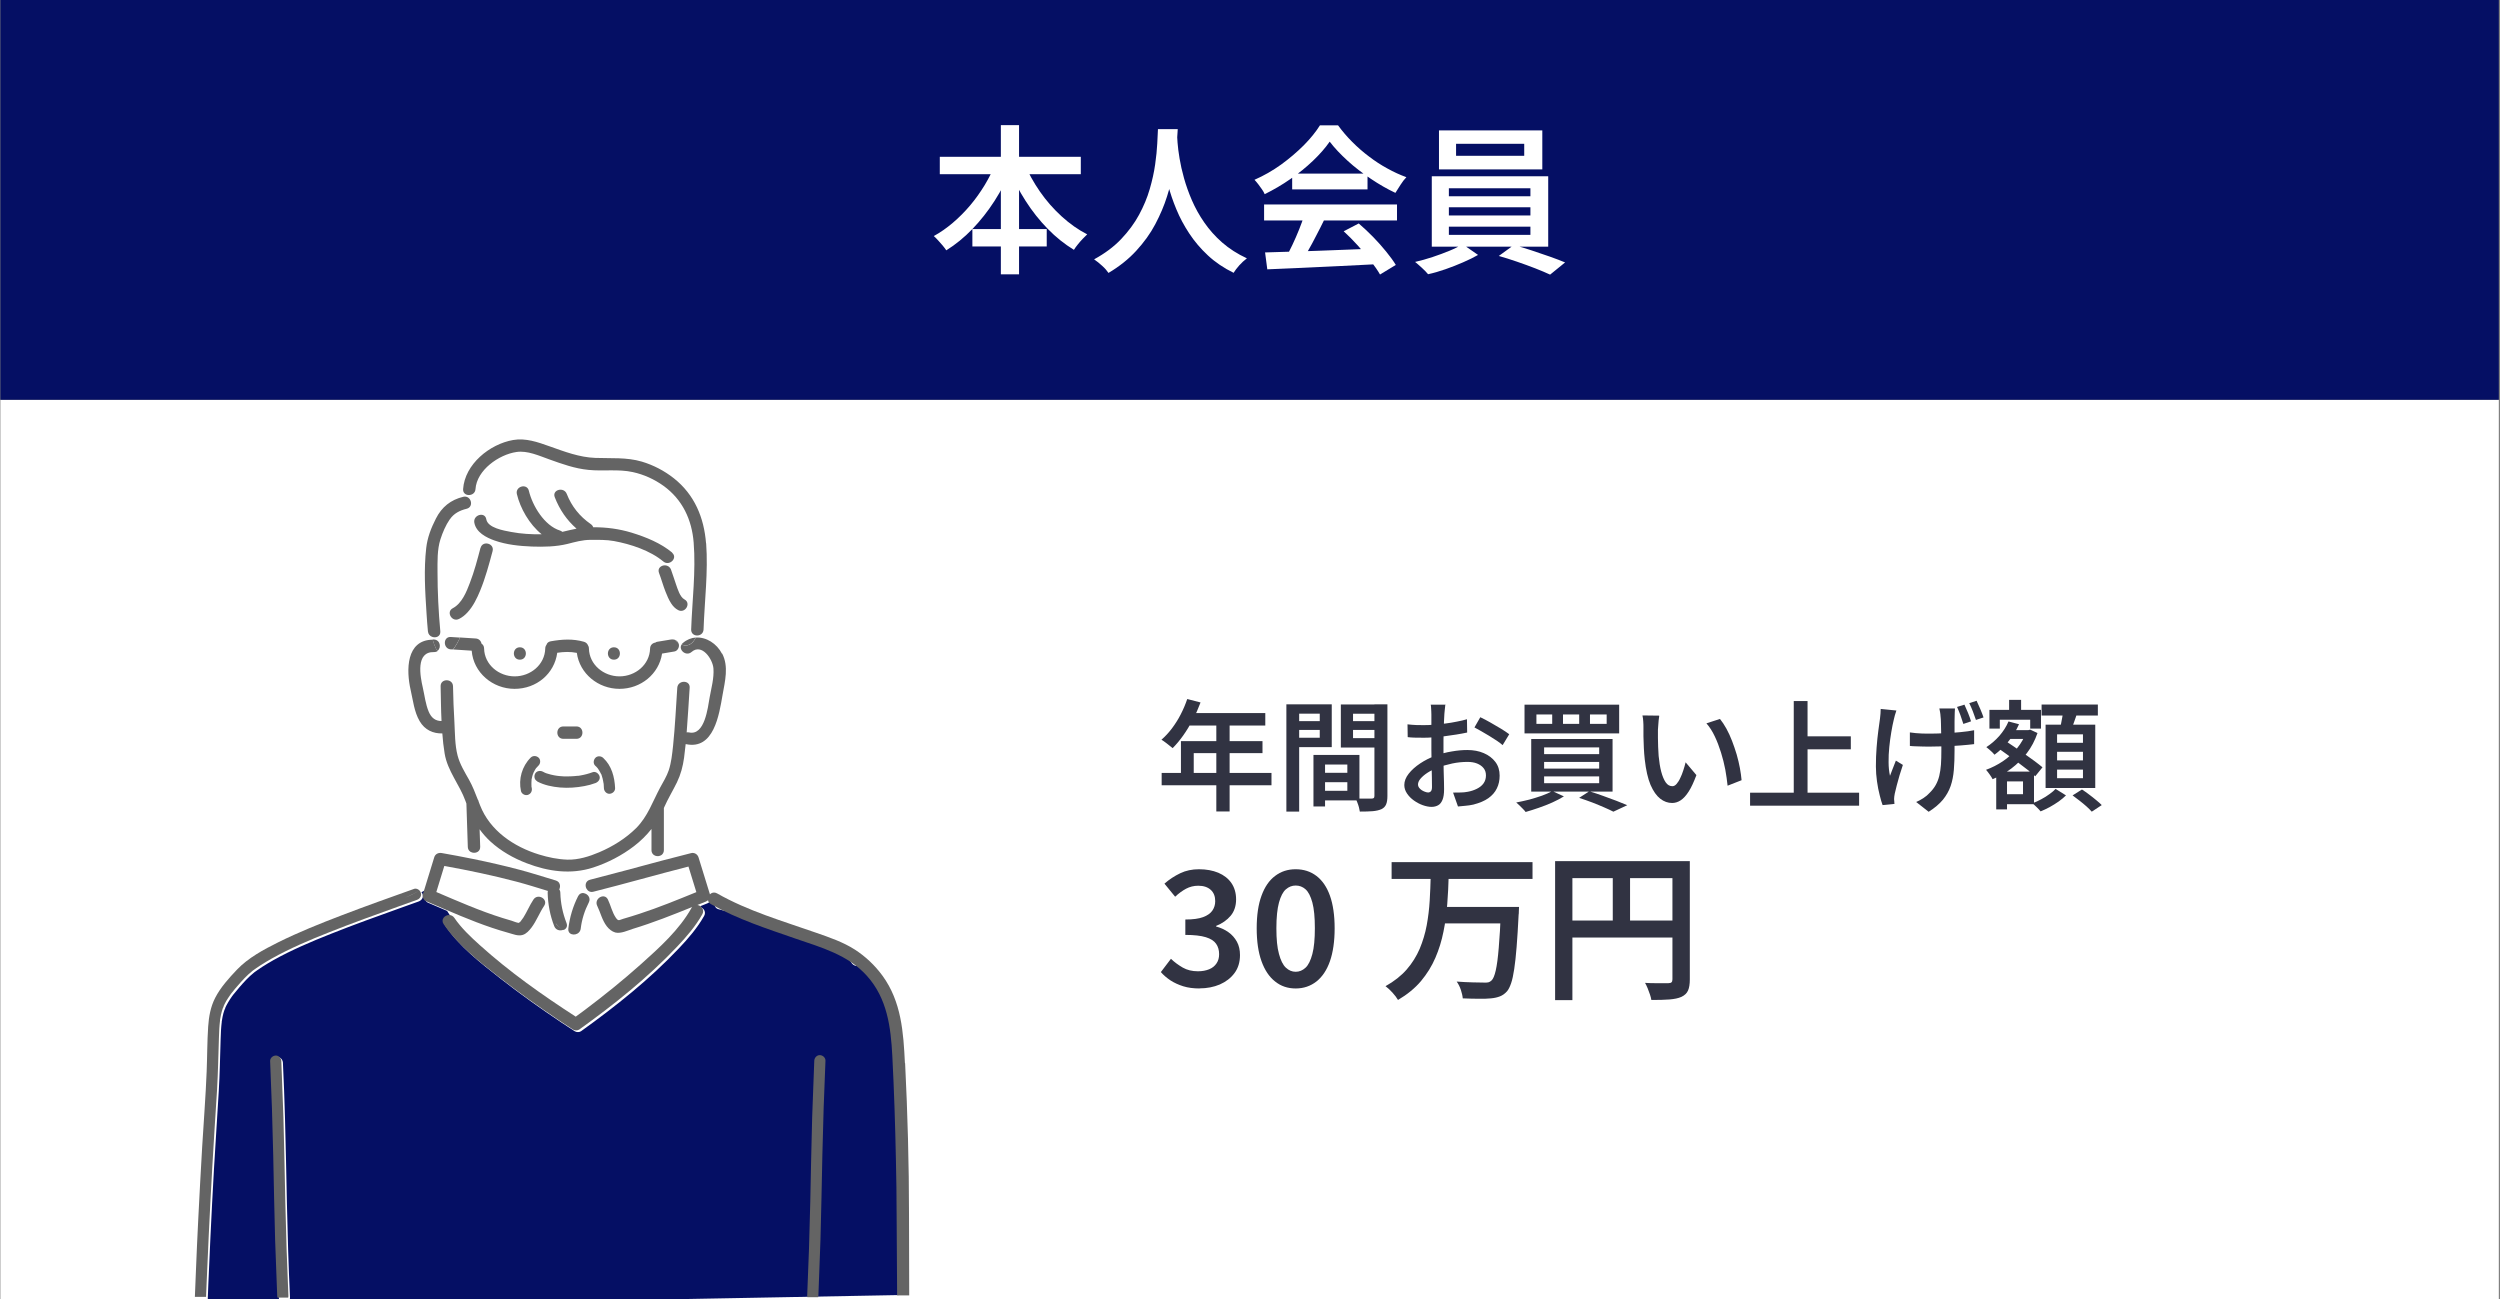 <?xml version="1.0" encoding="UTF-8"?><svg id="b" xmlns="http://www.w3.org/2000/svg" width="250.16" height="130.01" viewBox="0 0 250.16 130.01"><rect x="0" y="0" width="250.16" height="130.01" fill="#808080" stroke="none"/><defs><style>.g{fill:#646464;}.g,.h,.i,.j{stroke-width:0px;}.h{fill:#050f64;}.i{fill:#313342;}.j{fill:#fff;}</style></defs><g id="c"><rect id="d" class="j" x=".04" y="40.01" width="250" height="90"/><rect id="e" class="h" x=".04" width="250" height="40"/><path class="i" d="M118.81,69.95l1.32.34c-.22.59-.47,1.17-.77,1.73-.3.56-.62,1.09-.96,1.57-.34.48-.7.91-1.06,1.27-.09-.07-.2-.16-.34-.27-.14-.11-.27-.21-.41-.32-.14-.1-.26-.19-.37-.25.37-.32.71-.69,1.04-1.12.32-.43.62-.89.88-1.4.26-.5.48-1.02.66-1.55ZM116.24,77.34h10.99v1.24h-10.99v-1.24ZM118.17,74.16h8.16v1.2h-6.88v2.6h-1.28v-3.8ZM118.94,71.35h7.67v1.25h-8.28l.61-1.25ZM121.71,72h1.33v9.2h-1.33v-9.2Z"/><path class="i" d="M128.72,70.48h1.28v10.73h-1.28v-10.73ZM129.35,72.16h3.11v.88h-3.11v-.88ZM129.46,70.48h3.8v4.28h-3.8v-.94h2.6v-2.41h-2.6v-.94ZM131.43,75.54h1.16v5.16h-1.16v-5.16ZM131.96,75.54h4.07v4.55h-4.07v-.96h2.86v-2.63h-2.86v-.96ZM132.03,77.33h3.38v.94h-3.38v-.94ZM138.2,70.48v.94h-2.81v2.44h2.81v.94h-4.03v-4.31h4.03ZM134.92,72.16h3.13v.88h-3.13v-.88ZM137.53,70.48h1.3v9.17c0,.35-.04.63-.13.84-.09.21-.24.37-.47.48-.23.1-.52.17-.87.2-.35.03-.78.04-1.29.04-.02-.13-.05-.27-.09-.43s-.1-.32-.16-.48c-.06-.16-.12-.3-.19-.41.22.02.44.02.66.02h.95c.11,0,.19-.02.23-.06s.06-.11.06-.22v-9.16Z"/><path class="i" d="M144.63,70.47c0,.06-.02.16-.03.28-.01.12-.02.24-.04.37s-.02.23-.03.33c-.02.22-.03.48-.04.76-.01.28-.02.58-.03.89,0,.31-.01.62-.02.94,0,.31,0,.62,0,.91,0,.32,0,.67,0,1.06s.01.77.02,1.16c.01.38.02.73.03,1.05,0,.32.01.57.01.75,0,.46-.05.81-.16,1.07-.11.26-.25.44-.44.54-.18.1-.4.16-.65.16-.27,0-.57-.06-.88-.17s-.61-.27-.89-.47c-.28-.2-.51-.43-.69-.7-.18-.27-.27-.55-.27-.85,0-.38.15-.76.44-1.13.29-.37.67-.71,1.15-1.03s.98-.57,1.51-.76c.54-.2,1.1-.35,1.67-.44.57-.1,1.08-.14,1.54-.14.61,0,1.15.1,1.64.31s.87.5,1.16.88.43.84.43,1.37c0,.47-.09.9-.28,1.28-.18.38-.47.71-.85.98-.38.27-.88.48-1.5.64-.27.06-.54.1-.8.12-.26.02-.51.05-.74.07l-.49-1.39c.26,0,.51,0,.76-.01.25,0,.48-.03.7-.07.34-.06.64-.16.92-.3.28-.14.5-.31.66-.53.16-.22.25-.49.25-.8s-.08-.54-.24-.74-.38-.35-.65-.46c-.28-.11-.59-.16-.95-.16-.51,0-1.02.05-1.54.16-.51.11-1.01.25-1.5.44-.36.14-.69.3-.98.49-.29.19-.52.39-.69.59s-.25.4-.25.59c0,.1.03.2.1.3.07.1.16.18.26.25.11.07.22.13.34.17.12.04.22.07.31.07.11,0,.2-.04.28-.12.07-.08.11-.22.11-.42,0-.22,0-.53-.01-.94,0-.41-.02-.86-.03-1.35-.01-.49-.02-.97-.02-1.45,0-.34,0-.69,0-1.05,0-.36,0-.7,0-1.03s0-.62,0-.87c0-.25,0-.44,0-.57,0-.09,0-.2-.01-.32,0-.13-.02-.26-.02-.38,0-.13-.02-.22-.04-.29h1.49ZM140.83,72.48c.34.04.64.06.9.07.26,0,.5.01.72.01.3,0,.64-.01,1.02-.04.38-.03.76-.07,1.15-.12s.77-.11,1.15-.19c.38-.07.72-.15,1.02-.24l.02,1.33c-.33.07-.69.14-1.08.2-.39.06-.79.12-1.18.17-.4.05-.77.09-1.13.11-.36.03-.67.04-.93.04-.38,0-.7,0-.95-.01s-.48-.02-.68-.05l-.02-1.3ZM148.13,71.77c.3.14.64.32,1.01.53.37.21.72.42,1.06.62.34.21.61.39.82.55l-.66,1.09c-.14-.13-.34-.27-.58-.44-.24-.16-.5-.33-.77-.49-.28-.16-.54-.32-.8-.47-.26-.15-.48-.27-.67-.37l.59-1.03Z"/><path class="i" d="M155.31,79.15l1.18.54c-.34.21-.72.41-1.16.61-.44.2-.89.37-1.35.53s-.9.3-1.32.42c-.06-.09-.15-.19-.27-.31-.12-.12-.23-.24-.35-.35s-.23-.21-.32-.29c.43-.08.87-.18,1.31-.29.44-.12.86-.25,1.26-.39.4-.14.74-.3,1.03-.46ZM152.55,70.51h9.47v2.88h-9.47v-2.88ZM153.22,73.95h8.14v5.26h-8.14v-5.26ZM153.74,71.49v.94h1.58v-.94h-1.58ZM154.51,74.79v.67h5.51v-.67h-5.51ZM154.51,76.24v.67h5.51v-.67h-5.51ZM154.51,77.69v.68h5.51v-.68h-5.51ZM156.4,71.49v.94h1.62v-.94h-1.62ZM158.01,79.84l1.02-.66c.46.14.92.29,1.38.46s.91.33,1.33.49.78.31,1.09.44l-1.39.65c-.25-.13-.55-.27-.92-.43-.36-.16-.76-.32-1.19-.49-.43-.16-.87-.32-1.31-.46ZM159.1,71.49v.94h1.67v-.94h-1.67Z"/><path class="i" d="M166.03,71.64c-.02.13-.04.28-.06.45-.02.17-.03.34-.04.51-.01.17-.02.31-.03.42,0,.26,0,.53,0,.82,0,.29.01.59.02.89.01.3.03.61.05.91.06.6.14,1.13.26,1.58s.27.81.45,1.07c.18.26.4.38.67.38.14,0,.28-.07.41-.22.13-.15.26-.34.37-.59.12-.24.22-.5.31-.78.09-.28.17-.54.23-.8l1.08,1.28c-.26.69-.51,1.24-.77,1.64-.26.41-.53.7-.8.88-.27.18-.56.27-.86.27-.42,0-.82-.14-1.19-.43s-.69-.74-.97-1.38c-.27-.64-.46-1.49-.58-2.55-.04-.36-.07-.74-.09-1.15-.02-.41-.03-.8-.04-1.16,0-.37,0-.67,0-.91,0-.16,0-.35-.02-.58-.01-.22-.04-.42-.08-.6l1.66.02ZM172.1,71.93c.22.27.44.6.65.98s.4.8.57,1.24c.17.44.32.89.46,1.35.13.46.24.91.32,1.35.08.44.14.85.17,1.22l-1.4.55c-.05-.5-.13-1.04-.23-1.61-.11-.57-.25-1.14-.43-1.71-.18-.57-.38-1.11-.62-1.61-.24-.51-.52-.95-.84-1.31l1.36-.44Z"/><path class="i" d="M175.12,79.32h10.91v1.3h-10.91v-1.3ZM179.49,70.15h1.38v9.88h-1.38v-9.88ZM180.22,73.68h4.98v1.3h-4.98v-1.3Z"/><path class="i" d="M189.76,71.1c-.05.14-.1.29-.15.47-.05.18-.09.32-.11.44-.09.36-.17.78-.25,1.25-.08.48-.15.97-.2,1.49-.05.52-.08,1.03-.07,1.52,0,.5.05.95.14,1.36.08-.21.17-.45.28-.73.11-.28.21-.54.31-.79l.7.43c-.11.33-.22.67-.33,1.03-.11.36-.2.69-.28,1.01-.08.32-.15.59-.2.82-.02.09-.04.19-.05.3s-.02.2-.02.26c0,.06.01.14.02.23s0,.17.02.25l-1.19.12c-.09-.24-.19-.57-.29-.99-.11-.42-.2-.88-.27-1.38-.07-.5-.11-1-.11-1.49,0-.66.02-1.29.07-1.9.05-.61.1-1.16.17-1.66s.12-.91.17-1.24c.02-.16.04-.33.05-.5,0-.17.02-.33.02-.46l1.6.16ZM191.12,73.29c.19.02.39.05.59.07.2.02.41.03.62.04.21,0,.42.01.63.01.51,0,1.05-.01,1.6-.04.56-.02,1.09-.06,1.61-.11.52-.05.98-.11,1.37-.19v1.39c-.39.05-.83.09-1.33.13s-1.03.07-1.59.09c-.56.02-1.1.03-1.63.03-.18,0-.37,0-.59-.01s-.44-.02-.66-.02c-.22,0-.43-.02-.63-.04v-1.36ZM195.62,70.9c0,.13-.02.26-.02.39s-.01.27-.01.4c0,.1-.01.27-.01.49s0,.47,0,.74c0,.28,0,.56,0,.84s0,.55,0,.79c0,.24,0,.43,0,.56,0,.7-.02,1.35-.07,1.93s-.15,1.12-.32,1.61-.43.95-.77,1.37c-.35.42-.83.83-1.43,1.21l-1.25-.98c.22-.09.46-.22.71-.38s.46-.34.62-.52c.26-.25.46-.51.62-.79.16-.28.28-.59.36-.92.08-.34.14-.71.17-1.13.03-.42.04-.89.04-1.42,0-.21,0-.47,0-.79,0-.32,0-.65-.02-1,0-.34-.02-.66-.02-.95,0-.29-.02-.51-.04-.67,0-.14-.03-.29-.05-.43-.03-.14-.05-.26-.07-.36h1.55ZM196.57,70.51c.11.23.23.51.36.83.13.32.23.6.3.84l-.77.26c-.08-.26-.18-.55-.29-.87-.12-.32-.23-.59-.34-.83l.74-.23ZM197.79,70.13c.11.23.23.51.37.83s.24.6.32.83l-.76.25c-.09-.26-.19-.55-.31-.86-.12-.31-.24-.58-.36-.82l.74-.24Z"/><path class="i" d="M202.76,73.06h.2l.19-.05.73.34c-.26.75-.61,1.42-1.07,2.02s-.98,1.1-1.56,1.54c-.58.43-1.2.78-1.86,1.06-.07-.14-.17-.3-.3-.48-.13-.18-.25-.34-.36-.46.58-.21,1.15-.5,1.69-.86s1.01-.8,1.42-1.3c.41-.5.71-1.04.91-1.62v-.18ZM200.97,72.19l1.06.28c-.27.62-.63,1.19-1.06,1.72-.44.53-.9.97-1.39,1.33-.06-.07-.13-.15-.23-.25s-.2-.19-.31-.28-.2-.17-.28-.23c.47-.3.9-.67,1.3-1.12.39-.45.7-.93.92-1.45ZM199.07,71.03h5.16v1.88h-1.08v-.89h-3.04v.89h-1.04v-1.88ZM199.75,77.21h1.08v3.78h-1.08v-3.78ZM199.88,74.83l.68-.77c.3.2.63.42.98.66.35.24.7.48,1.06.73s.68.48.99.71c.31.23.57.44.79.62l-.73.9c-.2-.19-.45-.41-.76-.65s-.63-.49-.97-.74c-.34-.26-.69-.51-1.04-.76s-.68-.49-1-.7ZM200.33,77.21h3.2v3.26h-3.2v-1h2.1v-1.28h-2.1v-.98ZM200.6,73.06h2.38v.88h-2.38v-.88ZM201.04,70.03h1.2v1.81h-1.2v-1.81ZM205.69,78.94l1.04.65c-.2.2-.44.4-.73.61-.29.2-.59.39-.9.56s-.62.31-.91.43c-.1-.12-.22-.26-.38-.41-.16-.16-.31-.29-.44-.4.29-.1.58-.24.88-.4.3-.16.58-.33.83-.52.26-.18.46-.36.61-.52ZM204.29,70.5h5.63v1.1h-5.63v-1.1ZM204.69,72.51h4.97v6.34h-4.97v-6.34ZM205.84,73.48v.85h2.59v-.85h-2.59ZM205.84,75.23v.86h2.59v-.86h-2.59ZM205.84,77.01v.86h2.59v-.86h-2.59ZM206.48,71.08l1.4.17c-.11.35-.23.71-.36,1.06-.13.36-.24.66-.35.92l-1.07-.2c.05-.19.1-.4.14-.63.05-.23.09-.46.13-.69s.07-.44.1-.62ZM207.39,79.59l.94-.59c.22.14.46.31.71.5.25.19.49.37.71.56.23.18.41.35.56.5l-1,.66c-.13-.15-.3-.32-.52-.52-.22-.19-.45-.39-.7-.58s-.48-.37-.7-.53Z"/><path class="i" d="M120.05,98.91c-.62,0-1.17-.07-1.65-.22s-.91-.35-1.28-.59c-.37-.25-.69-.52-.96-.83l1.01-1.33c.35.34.75.63,1.18.88.44.25.94.37,1.52.37.43,0,.8-.07,1.12-.2.32-.13.57-.33.74-.59.18-.26.26-.57.26-.92,0-.41-.1-.75-.3-1.04-.2-.29-.54-.51-1.03-.66s-1.17-.23-2.05-.23v-1.54c.76,0,1.35-.08,1.78-.24.43-.16.74-.38.93-.66s.28-.59.28-.94c0-.48-.15-.86-.45-1.13-.3-.27-.71-.41-1.25-.41-.44,0-.84.1-1.22.3-.37.2-.74.47-1.09.8l-1.07-1.31c.49-.43,1.02-.77,1.58-1.04s1.19-.4,1.87-.4c.74,0,1.38.12,1.94.35.56.24,1,.58,1.31,1.03.31.45.47,1,.47,1.64s-.18,1.2-.54,1.63-.85.78-1.46,1.02v.06c.45.12.85.3,1.22.56s.65.58.86.96.31.83.31,1.34c0,.7-.18,1.3-.55,1.8s-.86.87-1.47,1.14c-.61.26-1.29.39-2.04.39Z"/><path class="i" d="M129.65,98.91c-.79,0-1.48-.23-2.06-.7-.59-.46-1.04-1.14-1.36-2.03-.32-.89-.48-1.99-.48-3.29s.16-2.39.48-3.26c.32-.88.77-1.54,1.36-1.98.59-.45,1.27-.67,2.06-.67s1.49.22,2.08.67c.59.45,1.04,1.11,1.35,1.98.31.87.47,1.96.47,3.26s-.16,2.4-.47,3.29c-.31.89-.77,1.57-1.35,2.03-.59.46-1.28.7-2.08.7ZM129.65,97.24c.37,0,.7-.14.99-.41.29-.27.51-.73.68-1.37.17-.64.25-1.5.25-2.58s-.08-1.94-.25-2.57c-.17-.62-.39-1.06-.68-1.32-.29-.26-.62-.38-.99-.38s-.69.13-.98.38-.52.7-.69,1.32c-.17.62-.26,1.48-.26,2.57s.08,1.94.26,2.58c.17.64.4,1.1.69,1.37.29.27.61.41.98.41Z"/><path class="i" d="M143.17,87.67h1.79c-.02.91-.07,1.83-.14,2.77-.07.94-.19,1.86-.38,2.78-.18.91-.45,1.79-.81,2.62-.36.84-.84,1.61-1.44,2.33-.6.71-1.37,1.34-2.3,1.89-.13-.22-.31-.47-.55-.73-.24-.26-.47-.48-.7-.65.86-.48,1.57-1.04,2.12-1.67s.98-1.33,1.3-2.07c.31-.75.55-1.53.7-2.34.15-.82.25-1.64.3-2.47.05-.83.08-1.65.1-2.45ZM139.25,86.27h14.1v1.68h-14.1v-1.68ZM144.34,90.75h6.5v1.65h-6.5v-1.65ZM150.21,90.75h1.79c-.01.19-.02.35-.02.47s0,.22-.02.3c-.06,1.26-.13,2.33-.2,3.22-.07.89-.15,1.63-.24,2.22-.09.6-.19,1.07-.31,1.42-.12.35-.25.62-.4.8-.22.25-.46.42-.72.52-.26.1-.55.17-.9.2-.31.03-.72.05-1.24.04-.52,0-1.04-.02-1.58-.04-.02-.25-.09-.53-.19-.85-.11-.32-.25-.6-.42-.83.57.04,1.1.07,1.61.08.51.01.87.02,1.1.02.18.01.33,0,.45-.02.12-.03.22-.09.32-.18.17-.15.31-.49.43-1.01.12-.52.22-1.28.3-2.27.09-.99.16-2.26.22-3.79v-.29Z"/><path class="i" d="M155.62,86.17h12.54v1.7h-10.82v12.21h-1.73v-13.9ZM156.55,92.11h11.65v1.7h-11.65v-1.7ZM161.38,87.08h1.73v5.87h-1.73v-5.87ZM167.35,86.17h1.74v11.84c0,.47-.06.84-.18,1.11-.12.27-.34.48-.66.63-.31.14-.71.22-1.19.26s-1.09.05-1.82.05c-.02-.16-.07-.34-.14-.55-.07-.21-.15-.42-.23-.62-.09-.21-.17-.39-.26-.54.32.02.64.03.96.03h1.38c.15,0,.25-.03.31-.09s.09-.16.09-.3v-11.82Z"/><g id="f"><path class="j" d="M53.19,78.07s0,.02,0,.02c0,0,0,0,0-.02Z"/><path class="j" d="M53.19,78.68s0,0,0,.02c0,0,0-.02,0-.02Z"/><path class="j" d="M69.89,90.59s.02-.07.03-.1c-.06.02-.11.05-.17.07.05,0,.09.02.13.03Z"/><path class="j" d="M56.88,92.92c.14-1.15.45-2.22.98-3.25.13-.25.34-.33.55-.31.1-.15.19-.29.28-.44-.17-.32-.1-.78.35-.9,2.41-.61,4.8-1.27,7.19-1.91,0-.18-.02-.37-.04-.56-.36.26-1.01.1-1.01-.48v-2.12c-.49.63-1.07,1.2-1.75,1.72-1.22.94-2.62,1.66-4.09,2.14-2.23.72-4.49.41-6.65-.43-1.33-.51-2.57-1.22-3.63-2.18-.42-.38-.77-.79-1.08-1.22.02.59.04,1.17.06,1.76.01.46-.39.66-.75.58l.05.63c1.57.32,3.14.67,4.69,1.09,1.2.32,2.38.71,3.58,1.06.44.13.52.59.36.9.07.09.11.21.11.35.02,1.05.23,2.05.62,3.02.13.33-.04.58-.29.69.17.09.34.15.53.19-.05-.09-.07-.2-.05-.33Z"/><path class="j" d="M61.57,93.31c-.35-.09-.63-.33-.85-.62-.48-.61-.63-1.37-.96-2.05-.35-.72.72-1.34,1.07-.63.29.59.42,1.28.8,1.83.26.37.31.21.73.1.54-.16,1.08-.32,1.62-.5,1.93-.64,3.82-1.41,5.7-2.17-.26-.85-.53-1.71-.79-2.56-3.18.81-6.34,1.71-9.52,2.52-.32.08-.56-.08-.68-.3-.09.15-.18.29-.28.44.39.04.76.47.53.93-.42.82-.7,1.7-.81,2.62-.08.65-.95.77-1.19.33-.19-.04-.36-.1-.53-.19-.31.13-.74.05-.9-.36-.42-1.08-.63-2.2-.66-3.35,0-.07,0-.13.02-.18-1.05-.32-2.09-.65-3.15-.93-2.38-.63-4.79-1.13-7.21-1.57-.27.87-.54,1.74-.8,2.61,2.18.93,4.36,1.89,6.63,2.6.3.09.6.18.9.27.17.05.52.21.73.22-.01-.02.12-.09.17-.15.09-.14.2-.26.29-.4.37-.58.63-1.22,1-1.79.44-.66,1.51-.04,1.07.63-.47.7-.76,1.5-1.27,2.18-.23.3-.49.61-.87.73-.47.15-1-.09-1.45-.21-2.17-.6-4.26-1.46-6.33-2.35.12.2.25.39.37.58.19,0,.39.08.53.28.7,1.03,1.64,1.91,2.56,2.74,2.96,2.66,6.25,4.99,9.59,7.15.3-.22.61-.45.91-.67,1.94-1.46,3.84-2.99,5.65-4.61,1.83-1.64,3.81-3.42,5.02-5.59.02-.04.04-.07.07-.1-1.95.79-3.9,1.56-5.92,2.18-.51.16-1.24.51-1.77.37Z"/><path class="h" d="M89.95,129.59c2.57-5.96-1.14-29.56-1.2-30.55-.44-.77-2.33-1.68-2.79-2.44-.26.14-.57,0-.73-.22-.04-.06-.09-.12-.13-.19-.02-.03-.04-.06-.06-.08,0,0,0,0,0,0,0,0,0,0,0,0-.08-.1-.16-.2-.25-.3-.18-.2-.37-.4-.56-.58-.1-.09-.2-.18-.3-.27-.05-.04-.1-.09-.15-.13-.03-.03-.19-.16-.08-.06-.2-.17-.43-.31-.64-.45-.41-.26-.83-.49-1.27-.7-.11-.05-.22-.1-.34-.16-.05-.02-.1-.04-.15-.07,0,0,0,0,0,0-.02-.01-.05-.02-.07-.03-.23-.09-.45-.18-.68-.26-.95-.34-1.93-.61-2.92-.84-1.91-.45-3.85-.76-5.74-1.28-.3-.08-.46-.39-.39-.69.02-.09.06-.16.12-.22-.12-.09-.25-.19-.37-.28,0,.28-.2.5-.46.6-.22.09-.45.18-.67.27-.01.03-.02.07-.03.1.33.12.59.49.37.89-.67,1.19-1.58,2.25-2.52,3.24-2.93,3.1-6.34,5.82-9.8,8.3-.17.12-.45.11-.63,0-.45-.29-.89-.58-1.34-.88-2.1-1.41-4.15-2.87-6.14-4.43-1.95-1.53-4.05-3.16-5.46-5.24-.31-.46.11-.9.54-.91-.12-.19-.25-.39-.37-.58-.65-.28-1.29-.55-1.93-.83-.24-.1-.36-.47-.28-.7.06-.2.13-.41.19-.61-.19.08-.37.17-.55.27.06.07.11.14.13.23.08.31-.11.58-.39.69-.59.21-1.18.42-1.76.63-2.36.85-4.72,1.69-7.05,2.62-1.94.77-3.88,1.59-5.73,2.62-.37.21-.74.43-1.1.66-.17.11-.33.22-.49.33-.08.06-.16.11-.24.17,0,0-.05.03-.07.05-.02.02-.05.04-.06.05-.54.43-1,.94-1.45,1.46-.18.21-.36.43-.54.65-.01.01-.07.09-.1.12-.04.05-.07.1-.11.15-.07.1-.14.2-.21.31-.13.2-.24.4-.35.6-.02.05-.05.1-.07.15,0,.01-.01.02-.02.03,0,.08-.09.22-.11.29-.07.2-.13.41-.17.62-.02.11-.04.22-.06.33,0,.06-.02.11-.03.17,0,.02,0,.04,0,.06-.07.55-.09,1.11-.11,1.66-.06,1.76-.08,3.52-.19,5.28-.16,2.6-.33,5.2-.48,7.8-.13,2.24-.24,4.49-.35,6.73-.07,1.57-.14,3.13-.21,4.7-.02.52-.04,1.03-.06,1.55h7.13s-.02-.09-.02-.14c-.09-1.87-.16-3.75-.21-5.62-.08-2.83-.13-5.66-.19-8.49-.07-3.14-.16-6.27-.31-9.41-.01-.31.27-.54.56-.56.31-.01.54.27.56.56.09,1.87.16,3.75.21,5.62.08,2.83.13,5.66.19,8.49.07,3.14.16,6.27.31,9.41,0,.05,0,.09-.02.14h39.45"/><path class="j" d="M69.15,62.99c.1-2.89.48-5.81.25-8.7-.18-2.29-1.12-4.3-3.01-5.67-.92-.66-1.97-1.14-3.08-1.38-1.46-.32-2.96-.07-4.43-.22-1.36-.14-2.64-.59-3.92-1.05-1.02-.36-2.2-.91-3.3-.74-1.75.27-3.96,1.8-4.09,3.71-.05.66-.92.77-1.17.33-.09.16-.17.33-.25.5.07-.02.15-.04.23-.06.78-.19,1.11,1.01.33,1.2-.7.17-1.27.45-1.68,1.06-.41.6-.72,1.33-.94,2.01-.34,1.03-.29,2.22-.29,3.29,0,1.97.11,3.95.28,5.92.05.51-.45.69-.83.54.02.09.04.17.06.26.04,0,.08,0,.12,0,.64.02.76.81.39,1.12.4.41,1,.71,1.32.17.08-.09.15-.19.22-.29h-.23c-.79-.06-.8-1.3,0-1.25.31.02.61.04.92.06.35-.78.57-1.64.73-2.52-.24.26-.51.48-.83.64-.71.37-1.33-.7-.63-1.07.91-.47,1.37-1.63,1.71-2.54.3-.79.54-1.61.77-2.43-.1.04-.21.07-.32.1.11-.02.21-.06.32-.1.1-.36.19-.71.29-1.07.16-.59.9-.54,1.14-.12.13-.19.24-.4.34-.6,0,0-.02,0-.03,0-.84-.3-1.87-.82-2.04-1.8-.13-.78,1.06-1.11,1.2-.33.15.87,1.75,1.13,2.49,1.27,1,.18,2.03.25,3.05.23-1.24-1-2.15-2.6-2.48-4.02-.18-.78,1.01-1.11,1.2-.33.36,1.51,1.55,3.49,3.12,3.98.09.03.17.07.23.13.47-.11.94-.23,1.42-.32-.98-.86-1.69-1.89-2.18-3.15-.29-.75.91-1.06,1.2-.33.49,1.26,1.29,2.25,2.4,3.02.13.09.21.2.25.32,1.3,0,2.59.15,3.84.54,1.44.44,2.92,1.04,4.08,2.01.61.51-.26,1.38-.87.88.04.13.08.26.13.38.24,0,.48.14.59.42.19.49.32,1.01.51,1.5.17.44.39,1.25.84,1.49.71.37.08,1.44-.63,1.07-.29-.15-.51-.39-.7-.67-.14,1.33-.42,2.78.36,3.64.14.05.27.14.34.29.1.07.21.13.34.18.03-.05.07-.09.12-.14.4-.35.85-.52,1.3-.56.03-.07.06-.13.09-.21-.29-.02-.57-.22-.55-.6Z"/><path class="j" d="M67.16,60.38c-.24-.36-.41-.79-.56-1.16-.25-.62-.42-1.27-.66-1.9-.17-.46.22-.76.61-.75-.05-.13-.09-.25-.13-.38,0,0,0,0,0,0-1.33-1.11-3.27-1.73-4.94-2.05-.76-.14-1.56-.12-2.33-.12-.84,0-1.54.21-2.34.41-1.14.28-2.36.31-3.53.26-1.24-.05-2.53-.18-3.71-.59-.1.21-.21.41-.34.6.07.12.1.28.05.45-.36,1.34-.71,2.69-1.25,3.97-.31.75-.69,1.56-1.27,2.17-.16.88-.38,1.73-.73,2.52.52.03,1.04.06,1.56.1.33.02.53.25.58.51.15.1.25.26.26.49.04,1.63,1.48,2.79,3.06,2.79s3.02-1.16,3.06-2.79c0-.15.05-.27.12-.36.05-.17.18-.32.43-.36,1.13-.2,2.22-.27,3.33.05.19.06.32.17.38.32.07.09.11.21.11.35.04,1.63,1.48,2.79,3.06,2.79s3.02-1.16,3.06-2.79c0-.35.26-.55.53-.59.05-.04.12-.06.18-.08.46-.08.93-.15,1.39-.23.13-.02.26-.01.38.03-.78-.86-.5-2.31-.36-3.64ZM52.02,66.01c-.8,0-.8-1.24,0-1.24s.8,1.24,0,1.24ZM61.43,66.01c-.8,0-.8-1.24,0-1.24s.8,1.24,0,1.24Z"/><path class="j" d="M42.3,68.81c.18.8.27,1.65.59,2.4.27.64.7.93,1.28.93-.05-1.17-.06-2.34-.09-3.48-.02-.8,1.22-.8,1.24,0,.03,1.2.08,2.4.14,3.6.06,1.1.04,2.27.32,3.34.23.87.7,1.63,1.14,2.41.36.65.62,1.31.88,1.99.04.06.07.14.09.22.05.12.09.24.14.36.99,2.54,3.39,4.15,5.91,4.92.92.28,1.87.48,2.83.51,1.09.03,2.18-.33,3.18-.74,1.36-.57,2.65-1.38,3.7-2.42,1.17-1.16,1.63-2.61,2.39-4.04.31-.57.65-1.14.87-1.75.27-.79.35-1.63.43-2.45.2-1.93.29-3.87.42-5.8.06-.79,1.3-.8,1.24,0-.1,1.49-.18,2.98-.3,4.47.07-.01.15,0,.24,0,1.58.34,1.87-2.5,2.06-3.51.17-.94.45-1.93.38-2.89-.07-.93-1.16-2.55-2.19-1.65-.55.48-1.33-.21-1-.74-.12-.05-.24-.12-.34-.18.02.04.03.07.04.12.08.3-.1.71-.43.76-.41.07-.83.14-1.24.21-.31,2.05-2.16,3.53-4.26,3.53s-3.99-1.51-4.27-3.6c-.66-.13-1.3-.11-1.96-.01-.27,2.09-2.14,3.61-4.27,3.61s-4.12-1.62-4.29-3.82c-.62-.04-1.23-.08-1.85-.12-.07.1-.15.19-.22.29-.32.54-.92.24-1.32-.17-.1.08-.23.13-.39.12-1.84-.05-1.38,2.4-1.11,3.57ZM59.58,75.85c.21-.23.58-.2.79,0,.85.79,1.15,1.9,1.19,3.03.01.31-.27.54-.56.56-.31.01-.55-.27-.56-.56,0-.12-.01-.25-.02-.37,0-.05-.01-.11-.02-.16,0-.03,0-.06-.02-.09-.04-.22-.09-.44-.16-.65-.01-.03-.02-.06-.03-.09,0,0-.01-.04-.02-.05,0,0,0-.01,0-.01-.01-.02-.02-.05-.03-.07-.05-.1-.1-.19-.16-.29-.03-.05-.07-.1-.1-.15,0-.01-.01-.02-.01-.02-.01-.01-.02-.02-.03-.04-.08-.09-.16-.17-.24-.25-.23-.21-.2-.57,0-.79ZM56.37,72.69h1.31c.8,0,.8,1.24,0,1.24h-1.31c-.8,0-.8-1.24,0-1.24ZM54.46,77.3s.18.1.05.03c.09.05.21.08.31.11.21.07.42.12.64.16.06.01.12.02.18.03.02,0,.09.01.12.02.09.01.18.02.28.03.24.02.48.03.73.03.24,0,.48-.01.72-.03.11,0,.21-.02.32-.03,0,0,0,0,.01,0,.02,0,.04,0,.07,0,.06,0,.12-.02.18-.03.42-.07.84-.18,1.24-.33.29-.11.6.13.69.39.1.31-.12.58-.39.69-.36.14-.74.24-1.13.31-.8.15-1.62.21-2.43.14-.79-.07-1.57-.23-2.28-.6-.28-.14-.34-.51-.2-.76.15-.28.5-.34.76-.2.05.02.09.05.14.07ZM53.12,75.8c.22-.22.57-.2.79,0,.22.2.21.58,0,.79-.05.05-.09.09-.13.14-.02.02-.04.04-.06.07-.03.03-.04.04-.04.03-.06.07-.12.19-.16.26-.03.06-.06.11-.09.17-.01.03-.03.05-.04.08,0,0,0,.01,0,.02,0,.02-.02.04-.02.04-.01.03-.02.05-.03.08-.02.05-.04.11-.05.16-.03.12-.06.24-.08.35,0,0,0,.02,0,.04,0,0,0,.01,0,.02,0,.06-.01.13-.01.19,0,.11,0,.23,0,.34,0,.04,0,.07,0,.11,0,0,0,0,0,0,0,.05.03.13.03.14.06.31-.09.59-.39.69-.27.09-.63-.1-.69-.39-.25-1.2.1-2.47.97-3.34Z"/><path class="j" d="M22.4,100.65s-.01.02-.02.04c-.04.09.02,0,.02-.04Z"/><path class="g" d="M70.41,89.21c.23.12.45.26.65.41,0-.05,0-.11-.03-.16-.38-1.22-.75-2.44-1.13-3.66-.1-.33-.43-.52-.76-.43-.97.24-1.94.5-2.91.75,0,.17,0,.34-.03.5.03-.16.04-.33.03-.5-2.4.64-4.79,1.3-7.19,1.91-.45.11-.53.58-.35.9.12-.19.23-.39.32-.58-.1.19-.21.38-.32.58.12.22.36.38.68.3,3.18-.8,6.34-1.71,9.52-2.52.26.85.53,1.71.79,2.56-1.89.77-3.77,1.54-5.7,2.17-.54.18-1.08.34-1.62.5-.41.12-.47.27-.73-.1-.38-.55-.51-1.23-.8-1.83-.35-.72-1.42-.09-1.07.63.33.68.49,1.44.96,2.05.22.28.5.52.85.62.54.14,1.26-.21,1.77-.37,2.01-.61,3.97-1.39,5.92-2.18-.02.03-.05.06-.07.1-1.21,2.17-3.19,3.95-5.02,5.59-1.81,1.62-3.71,3.15-5.65,4.61-.3.23-.6.45-.91.67-3.34-2.16-6.64-4.49-9.59-7.15-.92-.83-1.86-1.71-2.56-2.74-.14-.2-.33-.28-.53-.28.44.68.89,1.36,1.3,2.11-.41-.75-.86-1.43-1.3-2.11-.43,0-.85.45-.54.91,1.41,2.08,3.5,3.71,5.46,5.24,1.99,1.56,4.05,3.02,6.14,4.43.44.3.89.59,1.34.88.17.11.46.12.63,0,3.46-2.48,6.87-5.2,9.8-8.3.94-.99,1.85-2.05,2.52-3.24.22-.4-.04-.78-.37-.89-.11.31-.28.61-.6.85.32-.24.49-.54.6-.85-.04-.02-.09-.03-.13-.03.06-.02.11-.05.17-.07.04-.14.08-.27.11-.41-.03.14-.07.28-.11.41.22-.09.45-.18.67-.27.25-.1.46-.32.46-.6-.2-.15-.41-.29-.65-.41Z"/><path class="g" d="M55.65,92.44c.22.28.47.48.75.62.25-.11.42-.35.29-.69-.38-.98-.59-1.97-.62-3.02,0-.14-.04-.26-.11-.35.16-.32.09-.77-.36-.9-1.19-.35-2.37-.74-3.58-1.06-1.55-.41-3.12-.77-4.69-1.09l.06.73-.06-.73c-1.04-.21-2.08-.41-3.12-.59-.34-.06-.66.09-.76.43-.31,1.02-.63,2.04-.94,3.06.23-.1.47-.19.73-.26-.26.06-.5.15-.73.26-.06.2-.13.41-.19.61-.07.23.04.6.28.7.64.27,1.29.55,1.93.83-.23-.37-.47-.75-.68-1.15.22.4.45.78.68,1.15,2.07.89,4.16,1.75,6.33,2.35.45.12.98.36,1.45.21.37-.12.64-.43.87-.73.51-.68.8-1.48,1.27-2.18.44-.67-.63-1.29-1.07-.63-.38.57-.64,1.21-1,1.79-.09.14-.19.27-.29.4-.04.07-.18.13-.17.15-.21-.01-.56-.17-.73-.22-.3-.08-.6-.17-.9-.27-2.27-.71-4.45-1.67-6.63-2.6.27-.87.54-1.74.8-2.61,2.42.44,4.83.94,7.21,1.57,1.06.28,2.1.61,3.15.93-.01.05-.02.11-.02.18.03,1.15.24,2.28.66,3.35.16.41.59.49.9.36-.27-.14-.52-.34-.75-.62Z"/><path class="g" d="M69.62,63.79c-.45.04-.9.21-1.3.56-.05.04-.09.09-.12.14.03.01.07.03.1.04.62.19,1.05-.19,1.32-.74Z"/><path class="g" d="M43.8,65.11c.38-.31.25-1.1-.39-1.12-.04,0-.08,0-.12,0,.08.31.19.62.34.92.05.07.11.13.17.2Z"/><path class="g" d="M72.25,65.42c-.53-1.03-1.59-1.7-2.63-1.62-.26.56-.7.93-1.32.74-.04-.01-.07-.03-.1-.04-.34.52.45,1.22,1,.74,1.03-.9,2.12.72,2.19,1.65.07.96-.21,1.95-.38,2.89-.18,1.01-.48,3.86-2.06,3.51-.09-.02-.17-.02-.24,0,.12-1.49.2-2.98.3-4.47.06-.8-1.18-.79-1.24,0-.13,1.93-.22,3.87-.42,5.8-.09.82-.17,1.66-.43,2.45-.21.62-.56,1.18-.87,1.75-.76,1.42-1.23,2.87-2.39,4.04-1.05,1.04-2.34,1.84-3.7,2.42-.99.42-2.09.77-3.18.74-.96-.03-1.92-.23-2.83-.51-2.52-.77-4.92-2.38-5.91-4.92-.05-.12-.09-.24-.14-.36-.01-.09-.04-.16-.09-.22-.26-.68-.52-1.34-.88-1.99-.44-.78-.91-1.54-1.14-2.41-.28-1.07-.26-2.24-.32-3.34-.07-1.2-.12-2.4-.14-3.6-.02-.8-1.26-.8-1.24,0,.03,1.14.03,2.31.09,3.48-.58,0-1.01-.29-1.28-.93-.32-.76-.41-1.61-.59-2.4-.27-1.17-.73-3.62,1.11-3.57.16,0,.29-.04.39-.12-.06-.06-.12-.13-.17-.2-.15-.3-.26-.6-.34-.92-2.68.02-2.66,3.07-2.21,5.03.24,1.04.35,2.18.9,3.12.52.89,1.35,1.25,2.27,1.23.05.68.12,1.35.23,2,.29,1.77,1.5,3.12,2.09,4.77.03.09.06.17.09.25.05,1.44.09,2.89.14,4.33.01.34.24.53.49.58l-.1-1.22.1,1.22c.35.07.76-.12.75-.58-.02-.59-.04-1.17-.06-1.76.31.43.67.84,1.08,1.22,1.05.96,2.3,1.67,3.63,2.18,2.16.83,4.43,1.15,6.65.43,1.47-.48,2.86-1.2,4.09-2.14.68-.52,1.25-1.09,1.75-1.72v2.12c0,.58.65.74,1.01.48-.05-.44-.12-.89-.12-1.3,0,.41.07.86.12,1.3.13-.1.23-.26.23-.48v-4.21s.02-.05.03-.08c.38-.86.87-1.66,1.28-2.5.38-.79.59-1.59.71-2.45.06-.45.11-.91.16-1.37,0,0,.01,0,.02,0,2.8.61,3.33-2.94,3.67-4.91.24-1.37.64-2.85-.04-4.16Z"/><path class="g" d="M70.65,54.37c-.2-2.58-1.16-4.88-3.22-6.51-.95-.75-2.04-1.32-3.21-1.67-1.53-.45-3.08-.31-4.65-.37-1.61-.06-3.08-.63-4.58-1.16-1.18-.42-2.39-.85-3.65-.63-2.34.41-4.83,2.42-5,4.91-.05.8,1.19.79,1.24,0,.13-1.91,2.34-3.45,4.09-3.71,1.11-.17,2.28.38,3.3.74,1.28.46,2.56.92,3.92,1.05,1.47.15,2.98-.1,4.43.22,1.11.24,2.16.72,3.08,1.38,1.89,1.37,2.83,3.38,3.01,5.67.23,2.89-.15,5.82-.25,8.7-.01.38.26.58.55.6.2-.53.26-1.16.21-1.65.05.49-.01,1.13-.21,1.65.32.02.67-.18.69-.6.1-2.86.47-5.76.26-8.62Z"/><path class="g" d="M67.28,55.31c-1.16-.97-2.65-1.57-4.08-2.01-1.25-.38-2.54-.55-3.84-.54-.04-.12-.12-.23-.25-.32-1.11-.77-1.91-1.77-2.4-3.02-.29-.74-1.49-.42-1.2.33.49,1.26,1.2,2.29,2.18,3.15-.48.09-.94.21-1.42.32-.06-.05-.14-.1-.23-.13-1.57-.49-2.76-2.48-3.12-3.98-.18-.78-1.38-.45-1.2.33.34,1.42,1.24,3.02,2.48,4.02-1.02.02-2.05-.04-3.05-.23-.74-.14-2.34-.4-2.49-1.27-.13-.79-1.33-.45-1.2.33.17.98,1.19,1.5,2.04,1.8,1.19.42,2.49.55,3.74.6,1.16.04,2.39.02,3.53-.26.8-.2,1.5-.41,2.34-.41.77,0,1.57-.02,2.33.12,1.67.31,3.61.94,4.94,2.05,0,0,0,0,0,0-.13-.43-.22-.86-.22-1.32,0,.46.08.9.22,1.32.61.5,1.48-.37.87-.88Z"/><path class="g" d="M45.01,51.97c.41-.6.99-.89,1.68-1.06.78-.19.45-1.38-.33-1.2-1.26.3-2.16,1.03-2.74,2.18-.48.94-.85,1.89-.97,2.94-.25,2.16-.11,4.38.03,6.54.04.61.08,1.21.14,1.81.03.28.2.46.41.54-.12-.66-.08-1.35.15-2.05-.23.69-.27,1.38-.15,2.05.38.15.87-.03.83-.54-.18-1.97-.28-3.95-.28-5.92,0-1.07-.04-2.26.29-3.29.22-.68.53-1.42.94-2.01Z"/><path class="g" d="M52.02,66.01c.8,0,.8-1.24,0-1.24s-.8,1.24,0,1.24Z"/><path class="g" d="M61.43,66.01c.8,0,.8-1.24,0-1.24s-.8,1.24,0,1.24Z"/><path class="g" d="M57.68,73.93c.8,0,.8-1.24,0-1.24h-1.31c-.8,0-.8,1.24,0,1.24h1.31Z"/><path class="g" d="M58.4,89.36c-.43.66-.89,1.35-1.13,2.08.25-.74.71-1.42,1.13-2.08-.21-.02-.42.06-.55.31-.52,1.03-.84,2.1-.98,3.25-.02.13,0,.24.05.33.19.04.38.06.58.06-.2,0-.4-.02-.58-.06.23.44,1.11.33,1.19-.33.11-.92.39-1.8.81-2.62.24-.46-.14-.89-.53-.93Z"/><path class="g" d="M53.76,78.2c.71.37,1.49.53,2.28.6.81.07,1.63.01,2.43-.14.38-.07.76-.17,1.13-.31.27-.11.49-.38.39-.69-.09-.26-.39-.5-.69-.39-.4.15-.82.26-1.24.33-.06.01-.12.02-.18.03-.02,0-.04,0-.07,0,0,0,0,0-.01,0-.11.01-.21.02-.32.03-.24.02-.48.03-.72.03-.24,0-.48,0-.73-.03-.09,0-.18-.02-.28-.03-.03,0-.11-.01-.12-.02-.06,0-.12-.02-.18-.03-.21-.04-.43-.09-.64-.16-.1-.03-.22-.06-.31-.11.13.08-.02-.01-.05-.03-.05-.02-.1-.05-.14-.07-.26-.13-.62-.07-.76.2-.14.26-.08.62.2.76Z"/><path class="g" d="M53.19,78.06s0-.02,0-.02c0-.02,0-.04,0-.04.02-.12.05-.24.08-.35.02-.05.03-.11.05-.16,0-.03.02-.05.03-.08,0,0,.01-.03.02-.04,0,0,0-.02,0-.02.01-.03.02-.05.04-.08.03-.06.06-.11.09-.17.04-.07.1-.19.16-.26,0,0,0,0,.04-.03.02-.02.04-.04.06-.07.04-.05.09-.09.13-.14.21-.21.22-.59,0-.79-.22-.2-.57-.22-.79,0-.87.87-1.23,2.15-.97,3.34.06.29.41.48.69.39.3-.1.45-.38.39-.69,0-.01-.02-.1-.03-.14,0,0,0,0,0,0,0-.04,0-.07,0-.11,0-.11-.01-.23,0-.34,0-.06,0-.13.01-.19ZM53.19,78.07s0,.02,0,.02c0,0,0,0,0-.02ZM53.19,78.7s0-.02,0-.02c0,0,0,0,0,.02Z"/><path class="g" d="M60.16,77.45s0,0,0,.01c0,.01.02.04.02.05.01.03.02.06.03.09.07.21.13.43.16.65,0,.03,0,.06.02.09,0,.05.01.11.02.16.01.12.02.25.02.37.01.29.25.57.56.56.29-.01.57-.25.56-.56-.05-1.12-.34-2.24-1.19-3.03-.21-.2-.58-.23-.79,0-.2.22-.23.58,0,.79.09.08.17.16.24.25,0,.01.02.02.03.04,0,0,0,.01.01.02.03.05.07.1.1.15.06.09.11.19.16.29.01.02.02.05.03.07Z"/><path class="g" d="M42.11,89.34c-.02-.08-.07-.16-.13-.23-.46.25-.92.52-1.46.71.53-.2.99-.47,1.46-.71-.14-.15-.36-.24-.56-.16-2.41.86-4.83,1.72-7.23,2.64-2.15.82-4.29,1.68-6.35,2.7-1.46.73-3,1.55-4.13,2.74-.81.85-1.64,1.77-2.18,2.82-.46.9-.63,1.87-.7,2.88-.1,1.49-.09,2.98-.15,4.47-.1,2.53-.3,5.05-.45,7.57-.14,2.4-.27,4.8-.39,7.2-.09,1.78-.17,3.56-.24,5.34-.03.82-.07,1.64-.1,2.46h1.12c.02-.5.04-.99.06-1.49.06-1.57.13-3.13.21-4.7.11-2.25.22-4.49.35-6.73.14-2.6.32-5.2.48-7.8.1-1.76.13-3.52.19-5.28.02-.55.04-1.11.11-1.66,0-.02,0-.04,0-.06,0-.06.02-.11.03-.17.02-.11.04-.22.06-.33.05-.21.1-.41.17-.62.02-.07.12-.22.11-.29,0-.01.01-.02.02-.03.02-.05.05-.1.07-.15.1-.21.22-.41.35-.6.07-.1.14-.21.21-.31.04-.05.07-.1.11-.15.02-.03.09-.11.1-.12.17-.22.35-.44.54-.65.45-.52.91-1.03,1.45-1.46,0,0,.04-.03.06-.05.02-.02.06-.04.07-.05.08-.06.16-.12.24-.17.16-.11.32-.22.49-.33.36-.23.73-.45,1.1-.66,1.84-1.03,3.78-1.85,5.73-2.62,2.33-.93,4.69-1.77,7.04-2.62.59-.21,1.18-.42,1.76-.63.28-.1.47-.38.39-.69ZM22.38,100.68s.01-.02.02-.04c0,.04-.06.12-.02.04Z"/><path class="g" d="M28.86,129.7c-.14-3.13-.24-6.27-.31-9.41-.06-2.83-.11-5.66-.19-8.49-.06-1.87-.13-3.75-.21-5.62-.01-.29-.25-.57-.56-.56-.29.01-.57.25-.56.56.14,3.13.24,6.27.31,9.41.06,2.83.11,5.66.19,8.49.06,1.87.13,3.75.21,5.62,0,.05.01.09.02.14h1.08s.02-.09.02-.14Z"/><path class="g" d="M48.08,54.82c-.31,1.18-.62,2.36-1.06,3.5-.34.9-.8,2.06-1.71,2.54-.71.37-.08,1.44.63,1.07.32-.16.59-.38.83-.64.09-.48.16-.97.22-1.46-.06.49-.13.98-.22,1.46.57-.61.96-1.42,1.27-2.17.53-1.28.89-2.63,1.25-3.97.21-.77-.99-1.1-1.2-.33Z"/><path class="g" d="M67.86,61.05c.71.37,1.33-.7.63-1.07-.45-.24-.68-1.04-.84-1.49-.18-.49-.32-1.01-.51-1.5-.11-.28-.35-.41-.59-.42.18.47.41.93.64,1.39-.23-.46-.46-.92-.64-1.39-.39-.01-.78.29-.61.75.24.63.41,1.27.66,1.9.15.37.32.8.56,1.16.05-.5.08-.99.02-1.42.06.43.03.92-.02,1.42.18.28.41.52.7.67Z"/><path class="g" d="M45.11,63.74c-.8-.05-.79,1.19,0,1.24h.23c.27-.36.5-.76.69-1.18-.31-.02-.61-.04-.92-.06Z"/><path class="g" d="M67.91,64.43s-.03-.08-.04-.12c-.13-.09-.24-.18-.34-.29-.12-.04-.25-.05-.38-.03-.46.08-.93.15-1.39.23-.07.01-.13.04-.18.08-.27.04-.52.24-.53.59-.04,1.63-1.48,2.79-3.06,2.79s-3.02-1.16-3.06-2.79c0-.14-.05-.26-.11-.35-.06-.14-.19-.26-.38-.32-1.12-.32-2.2-.25-3.33-.05-.24.04-.38.18-.43.36-.07.09-.12.21-.12.36-.04,1.63-1.48,2.79-3.06,2.79s-3.02-1.16-3.06-2.79c0-.23-.11-.39-.26-.49-.05-.26-.25-.49-.58-.51-.52-.03-1.04-.06-1.56-.1-.19.42-.41.82-.69,1.2.62.04,1.23.08,1.85.12.17,2.19,2.09,3.82,4.29,3.82s3.99-1.52,4.27-3.61c.67-.1,1.31-.12,1.96.01.28,2.08,2.14,3.6,4.27,3.6s3.95-1.48,4.26-3.53c.41-.07.83-.14,1.24-.21.33-.06.52-.46.43-.76Z"/><path class="g" d="M67.52,64.02c.1.11.21.2.34.29-.07-.15-.2-.24-.34-.29Z"/><path class="g" d="M90.55,106.39c-.15-3.09-.35-6.15-2.24-8.75-.76-1.04-1.69-1.92-2.77-2.62-1.19-.76-2.54-1.22-3.86-1.68-3.34-1.17-6.83-2.18-9.92-3.94-.42-.24-.81.05-.9.41.48.22.95.45,1.4.67-.45-.22-.92-.45-1.4-.67-.06.24,0,.5.28.66,2.63,1.5,5.58,2.45,8.43,3.44,2.59.89,5.29,1.63,7.18,3.74,2.03,2.26,2.39,5.12,2.54,8.03.18,3.47.29,6.94.36,10.42.04,1.82.07,3.63.07,5.45,0,.05.04,8.03.05,8.07h1.21s-.02-8.02-.02-8.07c0-5.05-.14-10.11-.39-15.16Z"/><path class="g" d="M80.77,129.66c.14-3.13.24-6.27.31-9.41.06-2.83.11-5.66.19-8.49.06-1.87.13-3.75.21-5.62.01-.29.25-.57.56-.56.29.01.57.25.56.56-.14,3.13-.24,6.27-.31,9.41-.06,2.83-.11,5.66-.19,8.49-.06,1.87-.13,3.75-.21,5.62,0,.05-.01.09-.02.14h-1.08s-.02-.09-.02-.14Z"/></g><path class="j" d="M99.64,16.31l1.57.5c-.46,1.15-1.02,2.25-1.69,3.29s-1.41,1.98-2.22,2.82c-.81.84-1.68,1.55-2.61,2.13-.1-.15-.22-.31-.37-.49s-.3-.35-.46-.52c-.15-.17-.3-.31-.42-.42.66-.36,1.3-.81,1.91-1.33s1.19-1.1,1.73-1.74,1.02-1.32,1.46-2.04c.43-.72.8-1.45,1.1-2.2ZM94.04,15.69h14.11v1.74h-14.11v-1.74ZM97.3,22.92h7.44v1.74h-7.44v-1.74ZM100.15,12.52h1.82v14.93h-1.82v-14.93ZM102.5,16.36c.41.96.93,1.9,1.56,2.81s1.36,1.74,2.17,2.48c.81.74,1.66,1.34,2.56,1.8-.14.13-.29.28-.46.46-.17.18-.33.36-.48.55-.15.19-.29.37-.39.54-.93-.57-1.8-1.26-2.62-2.1s-1.55-1.76-2.21-2.79c-.66-1.03-1.22-2.11-1.69-3.24l1.55-.51Z"/><path class="j" d="M115.88,12.92h1.97c-.02.44-.06,1-.11,1.7-.05.7-.15,1.48-.3,2.34s-.36,1.75-.66,2.69c-.29.93-.69,1.86-1.18,2.79s-1.13,1.81-1.9,2.65c-.77.84-1.7,1.58-2.78,2.22-.15-.22-.35-.46-.62-.7-.26-.25-.54-.46-.82-.66,1.08-.59,1.98-1.26,2.71-2.03.73-.77,1.33-1.58,1.79-2.43.46-.85.82-1.71,1.07-2.58.25-.86.43-1.68.54-2.46.11-.78.18-1.47.21-2.08.03-.61.05-1.09.07-1.44ZM117.77,13.32c.01.19.03.51.06.95.03.44.1.97.2,1.58.1.61.25,1.28.45,1.99s.46,1.45.79,2.21c.33.76.74,1.5,1.24,2.22s1.09,1.39,1.79,2c.7.61,1.52,1.14,2.47,1.58-.27.2-.52.44-.76.7-.24.27-.43.52-.57.75-.98-.48-1.84-1.06-2.57-1.74-.73-.68-1.35-1.41-1.87-2.2-.52-.79-.95-1.59-1.29-2.42-.34-.82-.62-1.63-.82-2.42-.21-.79-.37-1.53-.47-2.21-.11-.68-.18-1.27-.22-1.77-.04-.5-.07-.86-.08-1.08l1.65-.16Z"/><path class="j" d="M133.05,14.18c-.43.62-.98,1.25-1.66,1.9-.68.65-1.43,1.26-2.26,1.83-.83.58-1.69,1.08-2.58,1.52-.06-.15-.15-.31-.27-.48-.12-.17-.24-.34-.37-.51-.13-.17-.26-.32-.38-.45.93-.41,1.81-.91,2.66-1.52.84-.61,1.6-1.26,2.28-1.94.68-.69,1.21-1.35,1.61-1.99h1.81c.43.59.9,1.14,1.43,1.67.53.53,1.09,1.02,1.68,1.46.59.45,1.2.85,1.83,1.19.63.35,1.26.64,1.9.87-.2.21-.4.46-.58.75s-.36.56-.52.82c-.81-.38-1.63-.85-2.46-1.41s-1.61-1.15-2.32-1.8c-.71-.65-1.31-1.28-1.79-1.91ZM126.49,20.46h13.3v1.6h-13.3v-1.6ZM126.58,25.26c.95-.03,2.05-.07,3.3-.1,1.25-.04,2.57-.08,3.95-.14,1.39-.05,2.76-.11,4.11-.16l-.05,1.57c-1.32.07-2.65.14-3.99.2-1.34.06-2.62.12-3.83.18-1.22.06-2.3.1-3.26.14l-.22-1.68ZM130.54,21.5l1.95.53c-.25.5-.5,1.02-.78,1.54-.27.53-.54,1.04-.82,1.52s-.53.91-.78,1.29l-1.5-.5c.23-.41.47-.86.71-1.37.24-.51.47-1.03.68-1.56.21-.53.39-1.02.53-1.46ZM129.3,17.37h7.54v1.58h-7.54v-1.58ZM134.46,23.14l1.5-.78c.49.42.97.87,1.44,1.35s.9.97,1.3,1.46.72.93.97,1.34l-1.58.96c-.23-.41-.55-.86-.94-1.37-.39-.51-.82-1.02-1.29-1.54-.47-.52-.94-.99-1.41-1.42Z"/><path class="j" d="M146.36,24.44l1.54,1.07c-.43.25-.93.49-1.5.74-.57.25-1.16.48-1.76.69-.6.21-1.18.38-1.74.5-.15-.18-.35-.39-.61-.63-.26-.24-.49-.44-.69-.6.57-.13,1.15-.29,1.75-.49s1.17-.41,1.7-.63.97-.44,1.3-.66ZM143.27,17.64h11.65v7.04h-11.65v-7.04ZM143.99,13.05h10.34v3.9h-10.34v-3.9ZM144.98,18.84v.8h8.16v-.8h-8.16ZM144.98,20.74v.82h8.16v-.82h-8.16ZM144.98,22.68v.82h8.16v-.82h-8.16ZM145.7,14.39v1.2h6.82v-1.2h-6.82ZM149.98,25.61l1.5-1.09c.57.15,1.16.33,1.79.54s1.24.42,1.82.62c.59.21,1.09.4,1.52.58l-1.5,1.22c-.41-.19-.9-.4-1.49-.63-.59-.23-1.2-.45-1.84-.67s-1.24-.41-1.81-.57Z"/></g></svg>